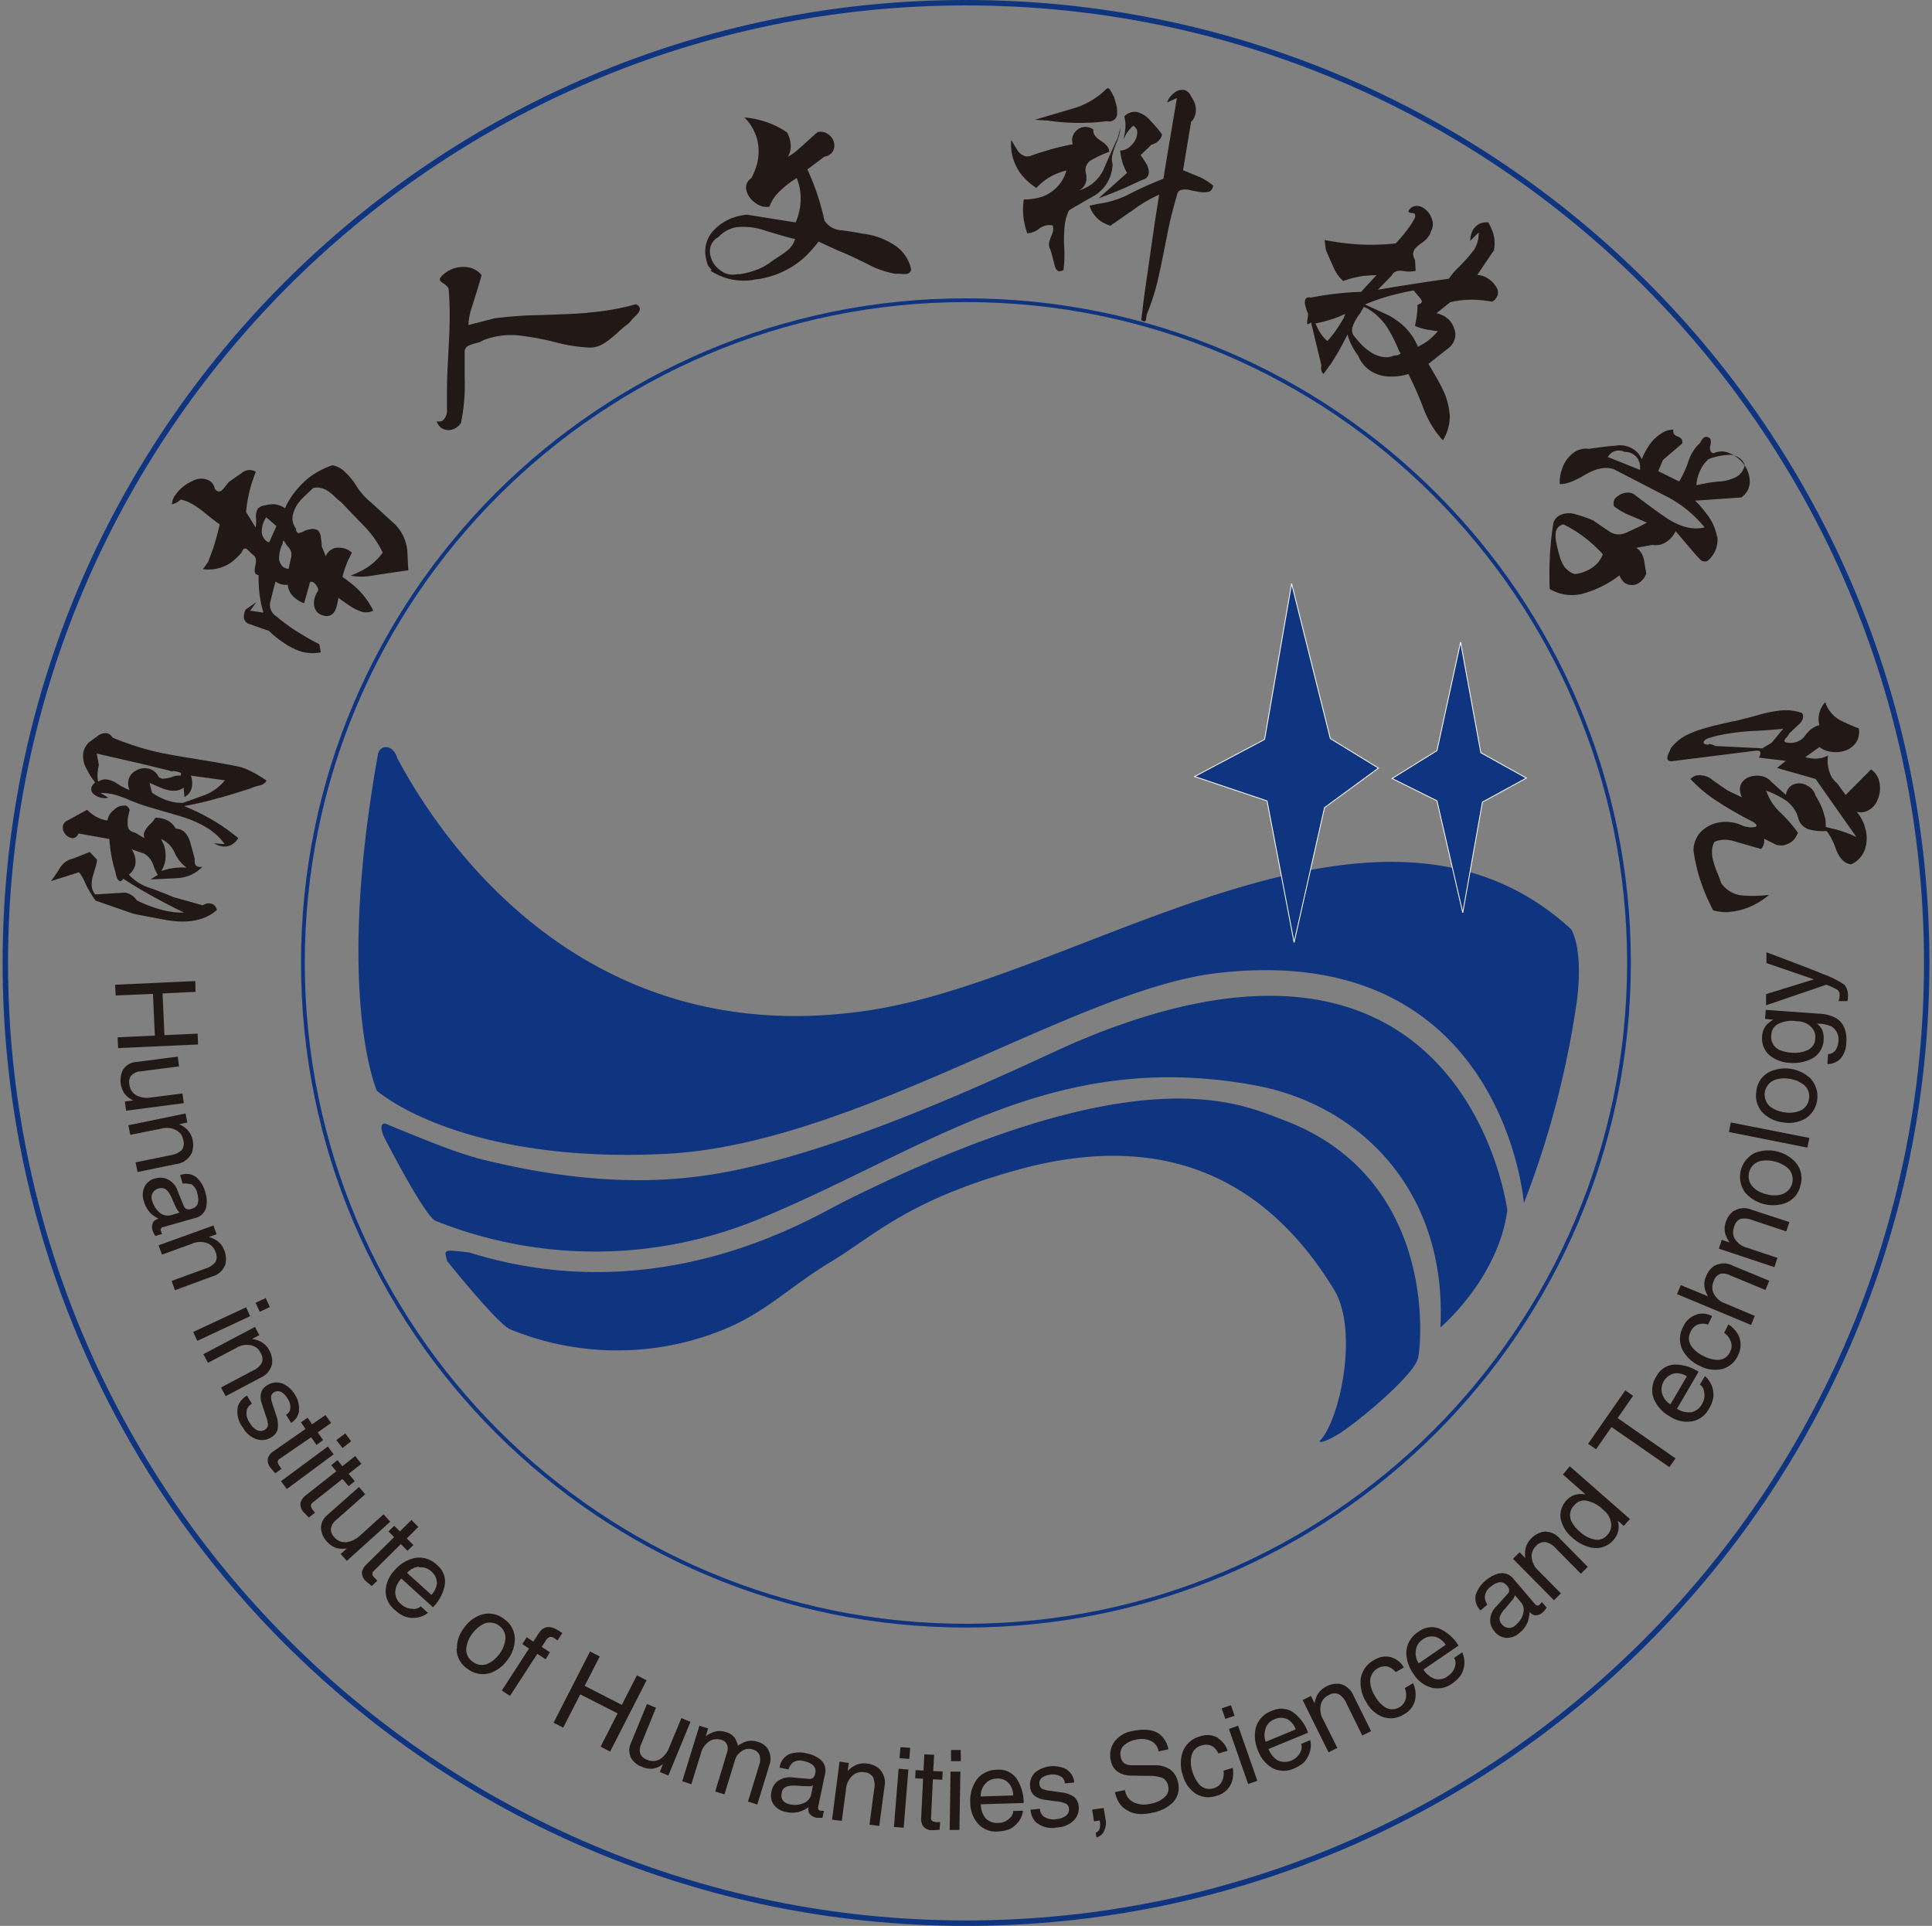 <svg xmlns="http://www.w3.org/2000/svg" width="613" height="611" fill="none"><rect width="100%" height="100%" fill="#808080" stroke="none"/><path fill="#0F3480" fill-rule="evenodd" d="M126.146 240.705c13.805 25.812 59.31 93.934 150.401 79.707 67.436-10.509 160.68-81.84 221.968-25.597 0 0 3.917 5.714 1.841 22.485a290.2 290.2 0 0 1-16.84 64.384s-6.481-83.62-97.415-72.955c-45.036 5.303-114.567 54.207-174.583 57.319-52.476 2.759-81.906-11.84-91.932-19.98 0 0-13.393-30.255.313-106.596.509-3.326 4.876-3.62 6.227 1.272" clip-rule="evenodd"/><path fill="#0F3480" fill-rule="evenodd" d="M121.701 360.427s13.178 25.812 16.585 26.927a136.33 136.33 0 0 0 103.779-1.115c52.593-21.957 92.029-53.856 156.471-41.84 32.817 6.165 60.7 33.268 58.488 76.771 0 0 18.307-15.479 21.225-37.182 0 0-13.217-106.184-137.066-53.288-11.945 5.128-58.528 28.259-98.277 38.337-18.112 4.579-44.879 9.883-89.583-1.115-7.968-1.957-17.916-6.028-31.055-11.448 0 0-2.33-.568-.567 3.913" clip-rule="evenodd"/><path fill="#0F3480" fill-rule="evenodd" d="M141.811 399.999s16.036 20.039 20.069 21.742a89.5 89.5 0 0 0 62.66 1.957c17.466-5.871 23.908-14.208 39.259-23.484 13.413-8.082 24.261-19.452 58.998-29.06 33.874-9.374 72.899-7.163 100.469 37.984 8.068 13.19 1.645 42.133-4.602 48.063 0 0 0 1.291 5.581-1.957s24.359-18.767 25.67-24.345c1.312-5.577 5.581-57.514-42.764-75.597-13.706-5.146-45.389-21.056-139.455 25.969-10.182 5.049-58.058 35.03-118.758 16.106-8.381-1.018-8.068-1.018-7.069 2.622M409.814 185.148l-8.577 49.453-22.205 11.761 22.989 7.73 8.577 44.912 9.652-42.779 17.114-12.544-15.273-9.354z" clip-rule="evenodd"/><path stroke="#F7F7F7" stroke-width=".274" d="m409.814 185.148-8.577 49.453-22.205 11.761 22.989 7.73 8.577 44.912 9.652-42.779 17.114-12.544-15.273-9.354z"/><path fill="#0F3480" fill-rule="evenodd" d="m463.426 203.719-7.499 34.423-14.235 8.845 14.235 7.065 8.185 35.518 6.246-35.107 13.941-7.613-14.45-8.043z" clip-rule="evenodd"/><path stroke="#F7F7F7" stroke-width=".274" d="m463.426 203.719-7.499 34.423-14.235 8.845 14.235 7.065 8.185 35.518 6.246-35.107 13.941-7.613-14.45-8.043z"/><path fill="#221916" d="M62.704 240.882c-6.012-.959-10.437-1.741-13.237-2.387-2.134-.489-4.406-1.135-6.932-1.957s-4.758-1.644-6.775-2.505a4.2 4.2 0 0 0-.96-1.037 2.26 2.26 0 0 0-.9-.372 3.92 3.92 0 0 0-3.054.998c-.647.431-1.528 1.115-2.722 1.957a6.7 6.7 0 0 0-1.625 2.877 7.82 7.82 0 0 0 .763 5.068 26 26 0 0 0 2.937 4.736 2.98 2.98 0 0 0-1.194 1.683c-.17.726.089 1.485.666 1.957a5.25 5.25 0 0 0 2.408 1.174 4.5 4.5 0 0 0 2.31 0l-2.506-1.507a19.4 19.4 0 0 1 3.917.392c1.495.411 2.967.906 4.405 1.487a58 58 0 0 0 7.069 2.603l9.79 2.857c6.854 2.074 11.592 5.029 14.196 8.904l-3.328-.254a7.3 7.3 0 0 0 2.232.9 4.62 4.62 0 0 0 4.112-1.018c.521-.432.96-.957 1.292-1.546a60.4 60.4 0 0 0-11.494-7.573c-1.43-.763-3.328-1.624-5.659-2.583a105 105 0 0 0 10.143-2.329c1.958-.489 4.465-1.233 7.52-2.192a75 75 0 0 1 2.976-.92 18.4 18.4 0 0 1 3.23-1.076c1.293-.294 1.959-.842 2.252-1.585a37.3 37.3 0 0 0-6.383-3.64q-.72-.238-1.41-.548c-3.348-.744-7.989-1.605-14.04-2.544m-23.066 14.716a4.13 4.13 0 0 0-3.485 1.35 4.95 4.95 0 0 0-2.037 3.308 5 5 0 0 1-.998-.137 11 11 0 0 1-4.034-1.957c-.391-.294-.88-.744-1.468-1.272l-6.11 3.366a2.37 2.37 0 0 0-1.527 1.702 3.05 3.05 0 0 0 .548 2.407 3.48 3.48 0 0 0 2.076 1.468c.422.108.87.053 1.253-.157.48-.299.851-.745 1.058-1.272l9.79 1.762a46 46 0 0 0 1.077 7.358c.157.861.509 1.957.881 3.268.087.556.231 1.1.43 1.624.255.666.608 1.018.96 1.096.353.078.686-.156 1.077-.743 3.799 2.504 8.165 5.029 13.158 7.651 1.626.842 3.682 1.957 6.149 3.092q-1.629.016-3.25-.137a34 34 0 0 1-3.33-.606 44 44 0 0 1-6.148-2.075q-1.195-.493-2.33-1.115a5.9 5.9 0 0 0-1.684-1.625 4.9 4.9 0 0 0-1.958-.782l-9.536.567a4.7 4.7 0 0 1-1.077-2.466 9.2 9.2 0 0 1 .255-2.994c.215-.704.411-1.409.607-2.152.248-.683.451-1.384.607-2.094.11-.429.175-.869.196-1.311l-2.31-2.447-5.346 2.114a6.36 6.36 0 0 0-4.112 2.955 46 46 0 0 1-2.86 4.188l8.89-2.818a12.6 12.6 0 0 1 1.959 3.327 32 32 0 0 0 3.309 5.655l12.081 4.208c3.466.665 6.893 1.33 10.3 1.957 6.99 1.213 12.355.137 16.134-3.171a3.07 3.07 0 0 0-.744-1.428 2.4 2.4 0 0 0-1.135-.607 2.82 2.82 0 0 0-1.782.137 4 4 0 0 0-.842.411l-9.536-2.681c-.529-.294-2.976-1.272-7.343-2.896a14.9 14.9 0 0 1-6.58-4.169 4.4 4.4 0 0 0 1.332-1.448 5.7 5.7 0 0 0 .705-1.565 6.34 6.34 0 0 0-.372-3.523 4.6 4.6 0 0 0-.783-1.487l4.034 1.389a6.56 6.56 0 0 1 2.956 3.914c.335.981.782 1.92 1.332 2.799l-2.31 1.448c5.62-.255 8.556-.392 8.83-.431a11.76 11.76 0 0 0 7.637-3.601 2.55 2.55 0 0 1-1.332 0 1.45 1.45 0 0 1-1.116-1.409 7.6 7.6 0 0 1 0-1.115c-.49-1.84-.979-3.64-1.507-5.479-.764-2.29-1.959-3.601-3.486-3.914-.33-.1-.673-.153-1.018-.157a6.6 6.6 0 0 0-1.958-2.211 7.7 7.7 0 0 0-2.389-1.038 6.7 6.7 0 0 0-1.566-.195 1.1 1.1 0 0 0-.568 0 10.4 10.4 0 0 1-1.45 1.839 7.6 7.6 0 0 0-2.153 2.994 2.78 2.78 0 0 0 .176 1.664l-2.957-1.761c-1.39-.333-2.154-.94-2.33-1.957a8.9 8.9 0 0 1 .255-3.816c0-.392.215-.861.313-1.449a2.21 2.21 0 0 0-1.508-1.506m15.215-10.881q.83.11 1.645.313c.335.053.648.204.9.431.098.156 0 .43-.176.782a4.84 4.84 0 0 0-2.271.255 9.5 9.5 0 0 1-3.466.685 3.3 3.3 0 0 1-1.175-.587 4.64 4.64 0 0 0-3.27-2.623 5.3 5.3 0 0 0-3.916.646 4.44 4.44 0 0 0-2.35 2.975 5.38 5.38 0 0 0 .313 3.19 20.8 20.8 0 0 1-4.014-2.114 7.8 7.8 0 0 0-2.506-1.115 4.7 4.7 0 0 0-1.723-.118c-.607.12-1.185.35-1.704.685a9.8 9.8 0 0 1-.098-3.405c.118-.9.255-1.526.314-1.957l-.666-3.542c4.758 1.057 9.379 2.172 13.843 3.151l9.164 2.231c.35.14.72.227 1.097.254m10.456 7.417-7.147 2.563a13.3 13.3 0 0 1-3.622-.352 17.4 17.4 0 0 1-4.504-1.781 13.5 13.5 0 0 1-1.762-1.115l-.783-3.092c1.253.567 2.369 1.037 3.387 1.468.796.352 1.622.634 2.467.841.86.19 1.746.251 2.624.176a4.73 4.73 0 0 0 2.35-.978l.274 2.974a3.9 3.9 0 0 0 1.566-1.311 4.7 4.7 0 0 0 .764-1.722 7.5 7.5 0 0 0 0-2.642 4 4 0 0 0-.333-1.096l10.828 1.488a15.26 15.26 0 0 1-6.148 4.579m-9.79 18.434a12.1 12.1 0 0 0 3.779 4.697 19.3 19.3 0 0 0-5.66.411c-.626.137-1.429.372-2.349.665.52-.871.91-1.814 1.155-2.798.344-1.736.256-3.53-.254-5.225-.216-.568-.568-1.292-.999-2.153a8.51 8.51 0 0 1 4.327 4.403M97.186 152.252a28.8 28.8 0 0 0-4.74 5.323q-.976 1.486-1.78 3.072c0 .176-.138.353-.236.607a6.73 6.73 0 0 0-4.327-1.272 9.3 9.3 0 0 0-1.958.352c-.9.053-1.747.444-2.37 1.096a5.13 5.13 0 0 0-.548 2.955c.079.993.04 1.991-.117 2.975l-3.035-4.932a44.5 44.5 0 0 1 1.703-8.845c.333-1.038.803-2.349 1.37-3.914a3.76 3.76 0 0 0-4.503.45q-1.41.92-4.053 2.818a61 61 0 0 1-1.84 2.25c-.647.744-1.293.959-1.959.509a4 4 0 0 1-.626-.606 3.92 3.92 0 0 0-1.489-2.447 5.53 5.53 0 0 0-5.678 0c-2.15.936-4 2.446-5.346 4.364a5.03 5.03 0 0 0-1.076 2.994 5.9 5.9 0 0 0 1.958-.88l.842-.626a12 12 0 0 1 2.682.939q1.392.679 2.663 1.566c.862.587 1.958 1.487 3.525 2.739 1.566 1.253 2.682 2.094 3.465 2.642a83 83 0 0 1-2.31 8.239c-.392.978-.822 2.172-1.37 3.64l-1.626 2.309c3.227.444 6.5-.368 9.144-2.27a22.4 22.4 0 0 0 3.094-2.994q.18-.432.411-.842a.862.862 0 0 1 1.352-.195s.313.332.861.822c.393.445.84.84 1.332 1.174.646.646.744 1.683.41 3.19-.332 1.506-.254 2.348.216 2.681.242.188.536.297.842.313a39.3 39.3 0 0 0 .94 9.784c.137.548.333 1.233.568 2.134l-4.21-.627 1.958-2.7-3.348 2.309a4.95 4.95 0 0 0-.588 2.74 2.7 2.7 0 0 0 1.253 1.722l6.697 2.348a31 31 0 0 0 4.406 3.581 21.4 21.4 0 0 0 5.874 2.995c2.012.54 4.12.62 6.168.234l-.47-2.602c-1.41-.705-2.859-1.449-4.268-2.31-1.41-.861-2.84-1.683-4.113-2.544a65 65 0 0 1-3.152-2.289 16.6 16.6 0 0 1-1.958-1.605 4.245 4.245 0 0 1-1.958-5.049c.294-1.311.822-3.327 1.547-6.066a5.9 5.9 0 0 0 2.721 1.017c.39.044.785.044 1.175 0a5.56 5.56 0 0 0 1.018 2.877 9.5 9.5 0 0 0 2.076 1.957l.881.509q.578.308 1.195.528l1.644-5.753c.025-.291.098-.575.216-.842.235-.313.607-.313 1.136 0 .482.33.868.782 1.116 1.311.318.396.427.92.293 1.409a6.67 6.67 0 0 0-1.272 3.914 3.91 3.91 0 0 0 1.605 3.268 5.8 5.8 0 0 0 2.134.744 2.9 2.9 0 0 0 2.703-1.272 6.8 6.8 0 0 0 .862-2.211q.286-1.153.45-2.329.75.62 1.566 1.154l1.587 1.116a16.1 16.1 0 0 0 4.033 2.113 5.07 5.07 0 0 0 3.877-.274 24.75 24.75 0 0 0-5.992-7.827 58 58 0 0 0-3.779-2.897 33.4 33.4 0 0 1 1.821-5.323l1.155-2.348a5.87 5.87 0 0 0-4.19-1.585 4.07 4.07 0 0 0-3.603 1.839c-.211.268-.37.574-.47.901l-1.292-3.151c0-.979-.157-1.957-.313-3.014a3.07 3.07 0 0 0-.98-2.133 3.5 3.5 0 0 0-2.388-.293 6.3 6.3 0 0 0-2.096.704c-.96.431-1.605.607-1.958.391a1.96 1.96 0 0 1-.43-1.311 5.3 5.3 0 0 1-1.077-3.914c.26-1.404.814-2.738 1.625-3.914a15.7 15.7 0 0 1 2.33-2.583l2.545-2.426a4.6 4.6 0 0 1 2.566 0 5.9 5.9 0 0 1 2.232.998q.855.591 1.625 1.291c.8.81 1.658 1.563 2.565 2.251a630 630 0 0 0 6.99 7.28 31.5 31.5 0 0 1 6.11 8.649 18.5 18.5 0 0 1-6.462 5.597 29 29 0 0 1-3.76 1.703c2.285.423 4.628.423 6.912 0 7.226-1.116 11.102-1.664 11.436-1.664l-.275-5.381a13.7 13.7 0 0 0-3.955-9.237l-7.401-6.771a22 22 0 0 1-4.856-5.421 21.2 21.2 0 0 0-4.544-5.244 8.2 8.2 0 0 0-3.034-1.312 26.3 26.3 0 0 0-8.361 4.658m-14.06 16.047a7.83 7.83 0 0 1 1.41-4.188l3.231 2.799-1.958 4.403c-.195.665-.47.841-.92.548a3.91 3.91 0 0 1-1.762-3.562m9.282 8.63c-.137.665-.411 1.82-.783 3.542a3.5 3.5 0 0 1-1.645-.548 3.91 3.91 0 0 1-1.332-3.601 10.25 10.25 0 0 1 1.136-3.913c0-.509 0-.764.118-.842s0 0 .156 0q.352.375.607.822.465.734 1.058 1.37c.735.918.99 2.132.685 3.268M186.377 99.258c-2.898.254-7.833.47-15.039.704-4.832.07-9.657.416-14.45 1.037l-8.263 2.114a20.7 20.7 0 0 1 1.233-6.087c1.782-5.655 2.781-8.923 2.937-9.784a7.1 7.1 0 0 0-5.248-2.544 9.44 9.44 0 0 0-5.873 1.604 9 9 0 0 0-1.958 1.8.96.96 0 0 0 0 1.038c.319.336.689.62 1.096.841.487.317.918.714 1.273 1.175.164.26.264.555.293.86.29 3.79.375 7.592.255 11.39 0 1.194-.196 5.206-.548 12.075-.274 4.462-.274 8.532-.274 12.133v2.446a4.09 4.09 0 0 1-1.313 3.346 1.94 1.94 0 0 1-.88.294 3 3 0 0 1-1.077 0q.193.539.508 1.018a3.65 3.65 0 0 0 2.644 1.683 4.27 4.27 0 0 0 3.094-.744 4.2 4.2 0 0 0 1.468-1.468 59.4 59.4 0 0 0 1.175-14.383v-8.513a2.38 2.38 0 0 1 1.058-1.546c.976-.43 1.993-.764 3.034-.998a6.2 6.2 0 0 0 1.665-.744 24.14 24.14 0 0 1 11.553-1.565 87 87 0 0 1 11.396 2.113 50.2 50.2 0 0 0 11.004 1.722 8.5 8.5 0 0 0 2.82-.489c.872-.361 1.7-.82 2.467-1.37a36 36 0 0 0 3.681-3.014 35 35 0 0 1 3.485-2.876 15.2 15.2 0 0 1 2.056-2.29c1.293-1.194 1.645-2.153 1.136-2.896a1.96 1.96 0 0 0-1.017-.822 78 78 0 0 1-15.293 2.661M282.93 77.238a22.6 22.6 0 0 0-9.34-3.111c-.431-.137-2.565-.529-6.541-1.076a6.72 6.72 0 0 1-5.463-3.093 80 80 0 0 0-3.446-11.585c-.489-1.252-1.155-2.818-1.958-4.638l5.424-4.05a3.72 3.72 0 0 0 2.624-1.605c.472-.838.619-1.82.411-2.76a4.3 4.3 0 0 0-1.86-2.72 3.92 3.92 0 0 0-3.329-.685c-.489.313-2.388 2.094-5.875 5.206a17.9 17.9 0 0 1-3.602 2.622c.48-.83.787-1.749.901-2.7a9 9 0 0 0-.235-2.623 6.4 6.4 0 0 0-.372-1.252 8 8 0 0 0-.49-1.096 27 27 0 0 0-9.164-4.09 28.4 28.4 0 0 0-4.445-.724 14.3 14.3 0 0 1 2.761 3.679 15.1 15.1 0 0 1 1.45 3.914 15.8 15.8 0 0 1-.509 8.219 22.4 22.4 0 0 1-1.488 3.464 3.46 3.46 0 0 0-1.547 3.914 6.67 6.67 0 0 0 2.838 3.914 5.62 5.62 0 0 0 4.445 1.233 12.6 12.6 0 0 1 2.506-4.15 29.6 29.6 0 0 1 6.169-4.95c.366.935.659 1.897.881 2.876.535 2.641.48 5.367-.157 7.985a18 18 0 0 1-1.077 3.21l-15.508-2.467c-.66.051-1.316.156-1.958.313a15.9 15.9 0 0 0-8.87 5.03 9.78 9.78 0 0 0-2.056 8.747c0 .392.275 1.018.549 1.957q.473.665 1.017 1.272c.176.274.118.43-.117.51a19.24 19.24 0 0 0 11.435 3.091c.646 0 1.371-.137 1.958-.215q.968-.223 1.958-.274l1.508-.313a28.06 28.06 0 0 0 13.022-6.693 41.6 41.6 0 0 0 4.346-4.892l6.423 2.974c1.371.49 4.347 1.82 8.909 4.07a30.7 30.7 0 0 0 9.046 3.21 7.5 7.5 0 0 1 1.684 0 8.2 8.2 0 0 0 1.958 0 1.606 1.606 0 0 0 1.352-1.468 12.33 12.33 0 0 0-6.07-8.121m-33.719 2.622c-.96.646-2.369 1.625-4.229 2.818a19 19 0 0 1-4.308 2.584 28 28 0 0 1-4.504 1.389q-.842.193-1.704.274a6 6 0 0 1-.665 0 6.37 6.37 0 0 1-5.404-1.272 7.55 7.55 0 0 1-3.094-4.658 5.6 5.6 0 0 1 .215-3.326 5.25 5.25 0 0 1 2.351-2.525 10.2 10.2 0 0 1 5.286-3.053 20.5 20.5 0 0 1 9.536 1.018c5.423 1.644 8.557 2.544 9.477 2.642a7.13 7.13 0 0 1-2.996 4.05M365.032 38.319a8.24 8.24 0 0 0-4.405-2.818 4.56 4.56 0 0 0-3.917 1.468c.256.924.387 1.878.393 2.837-.03.945-.128 1.887-.295 2.818a5.7 5.7 0 0 0-.254 1.135q-.015.186 0 .372a10 10 0 0 1 1.958-3.19 6.4 6.4 0 0 1 1.096-1.076 3.76 3.76 0 0 1 1.137 1.33 4 4 0 0 1 0 1.645 5.88 5.88 0 0 1-1.958 3.424 4.74 4.74 0 0 1-3.349 1.487 16.5 16.5 0 0 0 1.567 5.97q.266.587.606 1.134l-9.026 8.043a127 127 0 0 0 9.672-3.914l4.269-1.957a2.49 2.49 0 0 0 1.958-1.956 4.96 4.96 0 0 0-.764-3.093c-.293-.508-.881-1.448-1.821-2.759l3.427-3.307a4.82 4.82 0 0 0 2.859-1.957c.258-.393.436-.831.528-1.292a38 38 0 0 0-3.681-4.344m15.391 17.77-5.052-2.095 2.546-15.342a4.4 4.4 0 0 0 1.115-1.605c.157-.47.255-.92.354-1.292a6.4 6.4 0 0 0-.608-3.698c-.196-.411-.509-.92-.92-1.585a3.23 3.23 0 0 0-2.233-1.957 4.12 4.12 0 0 0-3.191 1.056 6.57 6.57 0 0 0-2.135 2.936l3.114-1.39c-.881 5.206-1.743 10.353-2.584 15.343-.843 4.99-1.391 8.415-1.704 10.254a112 112 0 0 0-10.26 4.58 31.1 31.1 0 0 1-10.712 3.424l-2.466.548a9.37 9.37 0 0 0 3.915 5.127c.853.496 1.751.91 2.683 1.233 2.565-1.761 5.072-3.542 7.676-5.323a41.3 41.3 0 0 1 7.833-4.54c-.647 3.914-1.587 9.961-2.762 18.278-1.174 8.317-1.958 13.425-2.193 15.46-.234 2.035-.508 4.031-.743 5.989.264.221.571.387.9.489.333 0 .568-.196.665-.783 0-.254.098-.665.158-1.33a74.5 74.5 0 0 0 3.916-12.643q.644-2.837 2.369-11.546c.838-4.53 1.922-9.012 3.25-13.425.157-1.095.607-1.741 1.254-1.957.957-.24 1.96-.24 2.917 0 .431.118.92.196 1.39.294l1.449.255a7.7 7.7 0 0 0 3.192 0 2.11 2.11 0 0 0 1.332-1.958 17.6 17.6 0 0 0-4.602-2.876m-27.785-26.987c-.313-.645-.587-.959-.882-1.037-.293-.078-.391.118-.724.372a25.03 25.03 0 0 1-10.828 6.184l-11.749 3.464 4.229.254c4.232.63 8.512.853 12.787.666 1.606 0 3.544-.196 5.874-.49a2.527 2.527 0 0 0 3.251-2.309c.06-.913-.02-1.83-.235-2.72a91 91 0 0 0-.784-2.72 19 19 0 0 1-.881-1.664m2.056 14.775a377 377 0 0 0-4.503 10.04 12.2 12.2 0 0 1-7.833 6.575 4.2 4.2 0 0 0 1.743-1.448c.339-.574.57-1.204.685-1.86q.03-.537 0-1.076a4.7 4.7 0 0 0-.137-.959 4.8 4.8 0 0 1-.117-1.78 3.74 3.74 0 0 1 1.958-2.564 34.4 34.4 0 0 1 5.542-2.564c0-1.213-.882-2.367-2.644-3.483-1.762-1.115-2.604-2.29-2.389-3.562a4.03 4.03 0 0 0-1.801-.782 3.92 3.92 0 0 0-3.192.782 4.07 4.07 0 0 0-1.703 2.681 3.9 3.9 0 0 0 .156 1.957 75 75 0 0 0-9.183 2.31 77 77 0 0 0-3.917 1.272 3.47 3.47 0 0 1-1.958.234 4.43 4.43 0 0 1-2.623-2.113c-.412-.626-1.019-1.663-1.86-3.053a15.75 15.75 0 0 0 3.72 11.566 20.8 20.8 0 0 0 4.268 3.66 17.96 17.96 0 0 1 7.579-4.952q.96-.362 1.958-.607a12.25 12.25 0 0 1-7.951 8.415 20.2 20.2 0 0 1-5.58.803 21.4 21.4 0 0 0 .196 7.456c.229 1.107.53 2.2.901 3.268a6.6 6.6 0 0 0 3.74-1.429 5.3 5.3 0 0 1 4.307-1.076c.198.572.245 1.185.137 1.78a17 17 0 0 1-.626 1.801c-.27.63-.482 1.286-.626 1.957a5 5 0 0 0 0 1.057c.066.366.199.718.391 1.037q.117.156 1.351 4.932c.255 1.154.724 1.78 1.35 1.956a2.4 2.4 0 0 0 1.489-.39c.291-2.442.362-4.905.215-7.36a40.4 40.4 0 0 1 .254-7.475c.24-1.39.655-2.745 1.234-4.031 1.606-.998 4.387-2.603 8.244-4.794a12.05 12.05 0 0 0 5.385-7.828l.274-1.86a8.5 8.5 0 0 1-.274-1.565q.008-.72.137-1.429a23 23 0 0 1 1.214-3.718 19 19 0 0 0 1.253-3.914 6.3 6.3 0 0 0 .118-1.017zM459.941 131.385a21.9 21.9 0 0 0-2.31-8.102c-.569-1.292-2.076-3.914-4.407-7.828l6.325-4.99a5.6 5.6 0 0 0 1.41-1.546 5.22 5.22 0 0 0 .45-4.677 6.94 6.94 0 0 0-3.133-3.914 8.9 8.9 0 0 0-2.486-.959l4.327-3.483a29.9 29.9 0 0 1 9.184-.705c1.397.104 2.79.28 4.17.529.55-.321 1.015-.771 1.352-1.312a3.05 3.05 0 0 0 0-3.229 8.04 8.04 0 0 0-2.84-2.896 6.3 6.3 0 0 0-3.27-1.037L474 79.408a11.2 11.2 0 0 0-.49-6.145 20 20 0 0 0-1.273-2.7 5.47 5.47 0 0 0-3.054.548 6.3 6.3 0 0 0-1.841 1.82 9 9 0 0 0-.783 2.387c0 .274 0 .665-.137 1.155l2.761-2.74c.019.976-.092 1.95-.333 2.896a10.1 10.1 0 0 1-1.096 2.525 49 49 0 0 1-5.209 5.87 21.5 21.5 0 0 0-2.819 3.406c-3.271.43-7.03.998-11.28 1.663-2.838.411-5.58.861-8.184 1.311-.999.176-1.958.313-3.074.509l4.405-4.52c.51-1.155 1.606-1.625 3.368-1.468a10 10 0 0 0 4.211 0l-.196-3.425a4.44 4.44 0 0 1-.608-1.957 3.55 3.55 0 0 1 .49-1.507 10.4 10.4 0 0 1 2.232-1.957 8.4 8.4 0 0 0 2.35-2.348c.277-.385.463-.826.549-1.292a4.5 4.5 0 0 0 .274-4.11 6.24 6.24 0 0 0-2.723-3.404 3.64 3.64 0 0 0-2.525-.568 2.98 2.98 0 0 0-2.134 1.585c0 .372.372.587.92.627.315-.013.628.04.92.156.255.118.333.49.294 1.096a4 4 0 0 1-.333.704c-.137.294-.392.666-.647 1.155a27 27 0 0 1-2.271 3.15 40 40 0 0 1-2.937 3.386c-5.173.58-10.394.58-15.567 0-1.84-.195-4.151-.548-6.99-1.056l.391 3.013c.725 1.8 1.508 3.601 2.351 5.382a12.4 12.4 0 0 0 3.172 4.599 30.6 30.6 0 0 1 7.205-1.703c.842 0 1.958-.156 3.349-.156l-4.876 5.303a96 96 0 0 0-13.159 1.311c-.802.157-1.801.294-2.917.548a1.23 1.23 0 0 0-1.566.43 3.2 3.2 0 0 0 0 2.251c.178.795.44 1.57.783 2.31a6.3 6.3 0 0 1-.157 1.761c-.137.959-.137 1.487 0 1.604.137.118.548 0 1.136-.528l3.29 13.699c-.193.69-.13 1.426.176 2.074q.195.316.47.567c.724-.9 1.429-1.956 2.095-2.837s1.253-1.957 1.84-2.877 1.371-2.348 2.056-3.64a239 239 0 0 0 1.645-3.15 18.4 18.4 0 0 0 2.096 4.833q.611 1.014 1.33 1.957a10 10 0 0 0 4.074 4.873 11.4 11.4 0 0 0 5.482 1.663 18.3 18.3 0 0 0 6.325-.782 113 113 0 0 1 4.816 10.959 30.9 30.9 0 0 0 6.13 10.078 14.37 14.37 0 0 0 2.173-8.356m-7.969-22.505-2.115 1.193a18.8 18.8 0 0 0-5.444-7.416 32 32 0 0 0-3.505-2.407l-7.832-3.62a64 64 0 0 1 10.594-3.426c1.291-.332 2.916-.665 4.836-1.017.685.841 1.331 1.585 1.958 2.329.626.743.744 1.213.529 1.526-.341.363-.8.598-1.293.665.031 1.562-.1 3.123-.391 4.658-.118.568-.196 1.252-.392 2.074a17.8 17.8 0 0 0 4.974 1.331q1.134.236 2.291.313a19.2 19.2 0 0 1-4.21 3.797m-7.676 3.327a2.38 2.38 0 0 1-1.488.587 5.2 5.2 0 0 0-1.489.391 6.7 6.7 0 0 1-3.112 0 9.3 9.3 0 0 1-2.938-1.174 17.4 17.4 0 0 1-3.309-2.622 65 65 0 0 1-2.585-3.014 3.58 3.58 0 0 1-.333-2.427c.304-.98.739-1.915 1.293-2.779.274-.469.724-1.135 1.332-1.957a10 10 0 0 1 .547-.978 3 3 0 0 0 .431-.861q.427.248.901.391.414.213.803.47a19.1 19.1 0 0 1 5.874 5.871 48.5 48.5 0 0 1 3.721 7.475c.332.294.469.529.313.724m-17.819-11.585c-.332.587-.686 1.116-1.018 1.664a39 39 0 0 1-2.35 3.522 28 28 0 0 1-1.957 2.329 12.2 12.2 0 0 1-2.84-3.64 16 16 0 0 1-.921-1.957 39.4 39.4 0 0 0 7.833-2.29c.411-.195.96-.41 1.606-.724 0 .157-.216.529-.45 1.096M551.423 150.993a12.9 12.9 0 0 1-6.266 1.781 44 44 0 0 0-3.799.529l-3.113.606a12.9 12.9 0 0 1 2.663-7.025c.313-.333.665-.724 1.155-1.213a20.4 20.4 0 0 1 6.031-1.331 5.35 5.35 0 0 1 4.758 1.859c.304.434.56.9.763 1.389a6.04 6.04 0 0 1-2.192 3.405m-6.639 19.257a16.1 16.1 0 0 0-3.524-7.495 30 30 0 0 0-3.427-3.914l14.647-1.018a6.08 6.08 0 0 0 2.702-5.01 9.47 9.47 0 0 0-1.958-5.616 10.5 10.5 0 0 0-4.444-3.405 6.03 6.03 0 0 0-5.072 0 1.24 1.24 0 0 1-.881-.528 2.48 2.48 0 0 1-.137-1.957 3.93 3.93 0 0 0 0-2.114c-.803-.685-1.508-.802-2.134-.293a2.6 2.6 0 0 0-.804 1.017 1.7 1.7 0 0 0-.274.548 13.5 13.5 0 0 0-3.759 5.871 32.4 32.4 0 0 1-2.938 6.419l-6.638-3.288 1.489-3.542 6.109-5.225a1.72 1.72 0 0 0-.215-1.409 2.44 2.44 0 0 0-1.195-.802 2.73 2.73 0 0 1-1.155-.764 1.76 1.76 0 0 1-.196-1.428 6.6 6.6 0 0 0-2.526.509c-.815.355-1.578.816-2.271 1.369a12.8 12.8 0 0 0-3.074 3.308 20.5 20.5 0 0 0-2.173 4.227 16 16 0 0 0-1.019-1.742 7.84 7.84 0 0 0-7.382-2.564c-1.958.118-4.68.451-8.361.998a6.65 6.65 0 0 0-5.091 1.37 10.45 10.45 0 0 0-3.231 4.345 13.4 13.4 0 0 0-.979 5.44c1.959.137 4.582-.881 8.067-2.935q5.229-3.082 9.105-1.762l15.665 8.102a38.65 38.65 0 0 1 13.139 10.333c-3.505.92-7.323 0-11.514-2.583-2.369-1.527-5.776-4.051-10.339-7.476a3.52 3.52 0 0 0-2.74-.939 5.1 5.1 0 0 0-2.938 1.096 2.66 2.66 0 0 0-1.194 3.248 21.2 21.2 0 0 0 4.797 2.779c1.958.842 3.916 1.644 5.62 2.388l-2.526 1.33-3.916 1.801a5.31 5.31 0 0 1-5.562-.392 279 279 0 0 1-5.011-3.424 40 40 0 0 0-5.582-1.957 6.74 6.74 0 0 0-5.58.606 5.3 5.3 0 0 0-1.469 1.957 102 102 0 0 0-1.272 17.222c0 .998 0 2.328.098 3.913a13.7 13.7 0 0 0 11.748 1.096 33.4 33.4 0 0 0 10.378-5.44c.18.538.451 1.042.803 1.487a3.46 3.46 0 0 0 2.741 1.585 4.05 4.05 0 0 0 2.976-.9 6 6 0 0 0 1.958-2.661c0-.294-.235-1.488-.587-3.679a7.1 7.1 0 0 0-1.195-3.268 4.3 4.3 0 0 0-1.449-1.272l5.209-.94c.901.136 1.82.089 2.702-.137a6.5 6.5 0 0 0 2.154-1.135 7.45 7.45 0 0 0 2.213-2.563c.131-.163.212-.36.235-.568l5.522 6.478c.685.822 1.41 1.604 2.153 2.387a2.08 2.08 0 0 0 2.507.607 8.69 8.69 0 0 0 3.093-7.828m-34.756-25.127c.3-.483.677-.913 1.117-1.272a3.9 3.9 0 0 1 2.799-.744c.487.037.958.17 1.391.391a5.3 5.3 0 0 1 2.428.529 5.6 5.6 0 0 1 1.567 1.35c.558.743.879 1.636.92 2.564.06.422.06.85 0 1.272zm-2.76 33.092a9.3 9.3 0 0 1-1.762 1.722 12 12 0 0 1-4.034 1.957 7.7 7.7 0 0 1-1.958.352 5.2 5.2 0 0 1-1.821-.92 8.4 8.4 0 0 1-1.41-1.33 11 11 0 0 1-1.096-2.153 4 4 0 0 1-.334-.939 48 48 0 0 1-1.018-3.914c-.705-2.975-.43-4.951.783-5.871a3.2 3.2 0 0 1 1.332-.626 39.3 39.3 0 0 1 8.968 6.007c.979.842 2.134 1.957 3.544 3.484a8.4 8.4 0 0 1-1.253 2.231M548.211 289.337a19 19 0 0 0 4.367-.725c2.242-.624 4.37-1.6 6.305-2.896a22 22 0 0 0 2.428-1.8 43.2 43.2 0 0 1-8.341.195 9.29 9.29 0 0 1-6.854-3.913 37 37 0 0 0-1.312-3.503c-.665-1.546-.939-2.623-1.135-3.269a10.3 10.3 0 0 1-.471-3.268 6.36 6.36 0 0 1 .765-3.052 6 6 0 0 1 1.273-.451 9.6 9.6 0 0 1 5.13.274c5.502 1.586 8.282 2.407 8.419 2.407a4.2 4.2 0 0 0 .979-2.172v-1.057l3.916 1.957q.806.153 1.625.177a6 6 0 0 0 1.313-.274 5.54 5.54 0 0 0 3.054-2.231c.196-.313.45-.842.803-1.507a43 43 0 0 0-5.561-6.419 16.8 16.8 0 0 1-4.524-6.967 30.8 30.8 0 0 1 6.051 2.975 10.5 10.5 0 0 1 3.916 5.01q.133.341.196.704a5.01 5.01 0 0 0 3.544 3.64c1.786.44 3.628.599 5.463.47a18.9 18.9 0 0 1 2.898 5.636c1.195 3.111 2.82 4.755 4.915 4.931a8.12 8.12 0 0 0 4.387-4.873 11.44 11.44 0 0 0 0-6.79 12.7 12.7 0 0 0-2.683-5.01c.863.254 1.78.254 2.643 0a6.3 6.3 0 0 0 4.034-3.816 9.2 9.2 0 0 0 .45-5.988 6.1 6.1 0 0 0-2.545-3.621l-8.068 8.102-2.663-3.679a8.7 8.7 0 0 1-1.723-1.957 9.2 9.2 0 0 1-.939-2.387 11.1 11.1 0 0 1-.255-4.521 8.2 8.2 0 0 1-1.782.744 10.1 10.1 0 0 1-3.819.156 13 13 0 0 1-1.625-.352l4.504-3.209a7.7 7.7 0 0 0 3.661 1.506 9.35 9.35 0 0 0 3.917-.195 7.17 7.17 0 0 0 3.916-2.564 6.2 6.2 0 0 0 .979-4.677 54 54 0 0 1-5.033-2.153 10.15 10.15 0 0 1-5.6-6.144 8.06 8.06 0 0 0-2.114 5.87q.07.702.235 1.39a7.47 7.47 0 0 0-3.603 2.25 8 8 0 0 0-1.234 1.546 5.87 5.87 0 0 1-2.78 1.664 6.2 6.2 0 0 1-2.291.137 2.1 2.1 0 0 1-.822-.176c-.47-.235-.392-.666.098-1.272a5 5 0 0 0 1.057-1.468c1.096-1.037 2.174-2.075 3.25-3.053 1.234-1.272 1.488-2.466.842-3.464-2.034-.714-4.194-1-6.344-.841-2.4.223-4.773.675-7.088 1.35l-4.132 1.135c-.666.137-1.429.333-2.428.607-.75.211-1.518.362-2.291.45-1.312.332-2.702.646-4.014.939a74 74 0 0 0-4.093 1.057 34.3 34.3 0 0 0-6.5 2.446 15.4 15.4 0 0 0-4.68 3.914c-.235.607-.548 1.252-.842 1.957a2.7 2.7 0 0 0-.294 1.605c.196.567.764.802 1.821.626l26.043-3.268c.94-.098 1.468 0 1.625.567.039.386-.035.773-.215 1.116a2 2 0 0 1-.333.489l8.616 1.037-2.801 2.251q6.168 1.741 12.238 3.483l12.963 18.435a39.3 39.3 0 0 0-6.56-2.427l-3.172-.763a13 13 0 0 0-.098-2.173c0-.45-.254-1.135-.469-1.956a19.6 19.6 0 0 0-2.076-4.815 4.6 4.6 0 0 0-.568-.9 4.95 4.95 0 0 0-2.565-3.229 4.88 4.88 0 0 0-3.916-.606 3.9 3.9 0 0 0-1.958 1.193 4.4 4.4 0 0 0-.979 2.31l-4.622-4.149a5 5 0 0 0-2.838-1.742 7 7 0 0 0-3.486 0 5.2 5.2 0 0 0-3.035 1.957 4.24 4.24 0 0 0-.372 3.64q.125.55.372 1.057l-4.504-2.172c-1.625-1.077-3.211-2.153-4.719-3.269a6.52 6.52 0 0 0-5.129-1.506 3.9 3.9 0 0 0-1.959 1.154 46.2 46.2 0 0 0 9.105 7.456c2.78 1.781 6.383 3.914 10.848 6.184.399.256.746.589 1.019.979 0 .293 0 .43-.491.567a6.1 6.1 0 0 1-1.84.098q-.882-.106-1.743-.333a12.44 12.44 0 0 0-9.007-.919 10.45 10.45 0 0 0-4.974 3.131 8.9 8.9 0 0 0-1.958 5.597 65 65 0 0 0 1.371 6.731 64 64 0 0 0 3.173 8.709c.411.9.978 1.957 1.664 3.444a16.8 16.8 0 0 0 4.601.587m-3.818-52.72a6 6 0 0 0-2.154-.646 1.3 1.3 0 0 0 0 .215c-.94 0-1.508-.195-1.625-.567a.84.84 0 0 1 .313-.744l.372-.372a9 9 0 0 1 1.664-.626c.47-.137.999-.254 1.547-.43a68.6 68.6 0 0 1 13.179-1.644c2.897-.176 5.639-.392 8.184-.646l-3.681 4.423-2.956 1.781zM51.582 315.184l10.456-.509-.078-3.425-25.436 1.175.176 3.405 11.827-.509.607 13.229-11.827.548.176 3.424 25.358-1.154-.137-3.444-10.535.489zM58.317 349.982l-.43-3.072-10.104 1.292a7.2 7.2 0 0 1-4.23-.568 4.4 4.4 0 0 1-2.506-3.659 3.36 3.36 0 0 1 .51-2.642 4.3 4.3 0 0 1 3.034-1.429l12.219-1.585-.412-3.092-13.197 1.703a5.34 5.34 0 0 0-4.249 2.583 7.61 7.61 0 0 0 .627 7.554 7.5 7.5 0 0 0 2.702 2.054l-2.663.333.391 2.936zM60.746 366.045a7.14 7.14 0 0 0 .352-4.462 6.36 6.36 0 0 0-1.958-3.444 7.9 7.9 0 0 0-2.291-1.468l2.585-.548-.568-2.857-18.132 3.738.607 3.033 9.79-1.957c1.771-.52 3.68-.24 5.228.763a4.1 4.1 0 0 1 1.763 2.799 3.52 3.52 0 0 1-.49 3.268 6.58 6.58 0 0 1-3.446 1.585l-11.18 2.27.645 3.073 12.317-2.544a6.07 6.07 0 0 0 4.68-3.171M60.471 375.578a4.21 4.21 0 0 1 2.096 2.897c.783 2.779.254 4.462-1.724 5.009a2.19 2.19 0 0 1-1.82 0 1.76 1.76 0 0 1-.725-.919l-1.958-4.775a6.11 6.11 0 0 0-3.799-3.914 5.88 5.88 0 0 0-3.309 0 4.92 4.92 0 0 0-3.368 2.642 6.02 6.02 0 0 0-.255 4.442 9.1 9.1 0 0 0 2.135 3.914 11.6 11.6 0 0 0 2.565 1.781 2.72 2.72 0 0 0-1.723 1.115 3.52 3.52 0 0 0-.118 2.799q.146.385.353.743.2.42.47.803l2.173-.627-.43-.939a.922.922 0 0 1 .763-1.252l10.28-2.916a4.54 4.54 0 0 0 3.427-3.914c.209-1.35.102-2.73-.314-4.031a9.8 9.8 0 0 0-2.956-5.01 5.27 5.27 0 0 0-5.072-.607l.783 2.701c.841-.128 1.7-.053 2.507.215m-9.79 8.982a7.3 7.3 0 0 1-2.292-3.542 2.916 2.916 0 0 1 2.154-4.148 2.45 2.45 0 0 1 2.605.782 9.8 9.8 0 0 1 1.37 2.251c.705 1.683 1.214 2.837 1.567 3.464.245.442.555.843.92 1.193l-2.878.842a3.92 3.92 0 0 1-3.447-.842M71.495 401.173a7.15 7.15 0 0 0-.333-4.461 6.34 6.34 0 0 0-2.369-3.132 10 10 0 0 0-2.506-1.135l2.447-.88-1.018-2.76-17.407 6.282 1.097 2.955 9.477-3.444a6.35 6.35 0 0 1 5.286 0 4.3 4.3 0 0 1 2.174 2.524c.54 1.03.54 2.259 0 3.288a6.35 6.35 0 0 1-3.172 2.055l-10.71 3.914 1.056 2.955 11.886-4.384a6.03 6.03 0 0 0 4.092-3.777M78.075 414.752l-16.781 7.827 1.312 2.818 16.761-7.827zm7.558-.098-1.332-2.818-3.21 1.487 1.33 2.838zM86.318 432.699a7.04 7.04 0 0 0-.92-4.364 6.2 6.2 0 0 0-2.82-2.759 7.8 7.8 0 0 0-2.624-.783l2.33-1.214-1.37-2.602-16.39 8.649 1.47 2.74 8.928-4.697a6.18 6.18 0 0 1 5.267-.704 3.92 3.92 0 0 1 2.409 2.133 3.54 3.54 0 0 1 .47 3.268 5.87 5.87 0 0 1-2.859 2.486l-10.084 5.342 1.468 2.759 11.103-5.871a6.26 6.26 0 0 0 3.622-4.364M94.816 447.615a7.65 7.65 0 0 0-1.331-5.284 8.27 8.27 0 0 0-3.799-3.366 5.37 5.37 0 0 0-4.934.548 3.92 3.92 0 0 0-1.958 2.583 6.05 6.05 0 0 0 .352 3.425l1.136 3.522c.405.959.656 1.977.744 3.014a1.96 1.96 0 0 1-.98 1.527c-.779.501-1.769.538-2.584.097a5.46 5.46 0 0 1-2.134-2.152 5.24 5.24 0 0 1-1.019-4.227 3.52 3.52 0 0 1 1.626-1.957l-1.586-2.583a6.5 6.5 0 0 0-2.8 3.209 8.14 8.14 0 0 0 1.546 6.986 7.83 7.83 0 0 0 4.19 3.601 5.47 5.47 0 0 0 4.877-.626 3.91 3.91 0 0 0 1.958-2.603 9 9 0 0 0-.51-4.364l-.998-3.053a9.8 9.8 0 0 1-.627-2.661c.048-.63.398-1.2.94-1.527a2.31 2.31 0 0 1 2.663.118 4.7 4.7 0 0 1 1.488 1.644 4.63 4.63 0 0 1 .98 3.698 2.53 2.53 0 0 1-1.312 1.664l1.625 2.563a5.26 5.26 0 0 0 2.526-3.914M102.512 456.851l-1.704-2.407 4.249-2.995-1.782-2.504-4.249 2.915-1.43-2.093-2.094 1.487 1.429 2.094-9.947 6.927a4.63 4.63 0 0 0-1.958 2.251 3.64 3.64 0 0 0 .764 3.092l1.546 1.8 1.958-1.389-.587-.92a2.9 2.9 0 0 1-.587-1.096 1.23 1.23 0 0 1 .685-1.233l9.927-6.81 1.684 2.466zM104.019 458.906l-14.862 11.018 1.841 2.485 14.862-10.998zm7.382-1.643-1.821-2.505-2.859 2.113 1.959 2.525zM112.576 469.918l-1.958-2.329 4.053-3.19-1.958-2.446-4.092 3.229-1.547-1.957-1.958 1.605 1.566 1.957-9.594 7.573a4.8 4.8 0 0 0-1.723 2.349 3.72 3.72 0 0 0 .959 3.053l1.664 1.683 1.959-1.527-.705-.861a4.8 4.8 0 0 1-.568-1.037 1.31 1.31 0 0 1 .568-1.35l9.418-7.456 1.958 2.289zM123.815 482.775l-2.114-2.348-7.597 6.849a7.72 7.72 0 0 1-3.917 1.957 4.45 4.45 0 0 1-4.19-1.624 3.57 3.57 0 0 1-1.019-2.505 4.49 4.49 0 0 1 1.704-2.896l9.184-8.122-1.958-2.328-9.947 8.806a5.36 5.36 0 0 0-2.095 4.521 6.78 6.78 0 0 0 1.801 3.913 6.96 6.96 0 0 0 2.937 2.094 7.7 7.7 0 0 0 3.446.157l-1.958 1.761 1.958 2.192zM131.159 490.173l-2.096-2.094 3.661-3.64-2.173-2.212-3.661 3.621-1.802-1.781-1.821 1.781 1.782 1.82-8.694 8.571a4.68 4.68 0 0 0-1.508 2.525 3.6 3.6 0 0 0 1.313 2.935l1.801 1.487 1.782-1.722-.804-.822a2.8 2.8 0 0 1-.724-.919 1.23 1.23 0 0 1 .411-1.37l8.557-8.474 2.115 2.114zM130.884 510.389a5.16 5.16 0 0 1-3.525-1.37 4.91 4.91 0 0 1-1.958-3.914 6.63 6.63 0 0 1 1.958-4.286l10.026 9.1a13.56 13.56 0 0 0 3.759-7.201 6.69 6.69 0 0 0-2.427-6.145 8.03 8.03 0 0 0-7.049-2.309 11.74 11.74 0 0 0-6.462 3.914 10.03 10.03 0 0 0-2.839 6.438 7.53 7.53 0 0 0 2.917 6.145 10.4 10.4 0 0 0 2.82 1.957 8.8 8.8 0 0 0 1.821.489 7.83 7.83 0 0 0 5.874-1.507l-2.31-2.094a3.16 3.16 0 0 1-2.467.842m1.958-13.19a4.88 4.88 0 0 1 3.798 1.213 4.97 4.97 0 0 1 1.841 3.914 6.3 6.3 0 0 1-1.743 3.601l-7.715-6.967a5.59 5.59 0 0 1 3.721-1.957M144.865 523.115a7.59 7.59 0 0 0 3.466 6.321 7.84 7.84 0 0 0 7.108 1.37 10.98 10.98 0 0 0 5.58-4.208 10.77 10.77 0 0 0 2.33-6.634 7.71 7.71 0 0 0-3.466-6.36 7.83 7.83 0 0 0-7.107-1.35 11.02 11.02 0 0 0-5.561 4.227 10.6 10.6 0 0 0-2.252 6.634m8.302-7.828a4.8 4.8 0 0 1 5.071.47 4.67 4.67 0 0 1 1.958 4.697 9.66 9.66 0 0 1-1.782 4.207 9.9 9.9 0 0 1-3.465 3.033 4.69 4.69 0 0 1-5.072-.508 4.58 4.58 0 0 1-1.958-4.678 9.14 9.14 0 0 1 1.821-4.168 9.54 9.54 0 0 1 3.466-3.053M174.472 524.186l-2.605-1.683 1.273-1.957a2.64 2.64 0 0 1 1.253-1.174 1.8 1.8 0 0 1 1.469.333l1.037.744 1.528-2.368-1.195-.744c-2.702-1.761-4.816-1.448-6.265.783l-1.743 2.7-2.096-1.389-1.409 2.172 2.134 1.409-8.635 13.327 2.604 1.703 8.654-13.347 2.664 1.722zM185.515 534.85l4.778-9.335-3.075-1.585-11.572 22.622 3.055 1.546 5.404-10.548 11.846 6.028-5.384 10.567 3.015 1.566 11.572-22.622-3.073-1.586-4.778 9.374zM219.077 546.265l-2.879-1.194-3.916 9.433a7.65 7.65 0 0 1-2.565 3.405 4.49 4.49 0 0 1-4.445.372 3.7 3.7 0 0 1-2.076-1.781 4.26 4.26 0 0 1 .314-3.327l4.621-11.37-2.859-1.194-5.051 12.309a5.4 5.4 0 0 0 .097 4.952 6.5 6.5 0 0 0 3.31 2.641 6.83 6.83 0 0 0 3.544.607 7.15 7.15 0 0 0 3.172-1.428l-.999 2.485 2.722 1.115zM219.351 566.063l2.995-9.628a6.4 6.4 0 0 1 3.153-4.247 4.6 4.6 0 0 1 3.309-.215 2.64 2.64 0 0 1 1.958 1.761c.211.775.17 1.599-.117 2.349l-3.721 12.289 2.938.901 3.309-10.783a5.07 5.07 0 0 1 2.193-2.936 3.68 3.68 0 0 1 3.407-.528 3.09 3.09 0 0 1 2.271 1.957 5.4 5.4 0 0 1-.215 3.131l-3.505 11.448 2.957.94 3.759-12.27a6.16 6.16 0 0 0-.509-5.519 5.72 5.72 0 0 0-3.152-2.114 6.4 6.4 0 0 0-3.407-.176c-1.001.356-1.96.824-2.86 1.39a7.6 7.6 0 0 0-.822-2.212 5.01 5.01 0 0 0-3.035-2.094 5.9 5.9 0 0 0-3.074-.215 8.9 8.9 0 0 0-3.251 1.546l.745-2.485-2.761-.861-5.444 17.612zM251.463 559.236a4.22 4.22 0 0 1 3.564-.528c2.82.626 4.054 1.957 3.662 3.816a2.54 2.54 0 0 1-.921 1.664c-.342.176-.734.238-1.116.176l-5.189-.45a6.48 6.48 0 0 0-5.228 1.585 5.7 5.7 0 0 0-1.469 2.974 5.05 5.05 0 0 0 .745 4.09 6.2 6.2 0 0 0 3.916 2.31 8.6 8.6 0 0 0 4.367-.138 10 10 0 0 0 2.78-1.409 2.77 2.77 0 0 0 .176 1.957 3.72 3.72 0 0 0 2.487 1.429q.392.03.783 0h.94l.45-2.231h-1.017c-.686-.137-.921-.587-.784-1.291l2.173-10.431a4.52 4.52 0 0 0-1.958-4.873 9.1 9.1 0 0 0-3.7-1.565 9.25 9.25 0 0 0-5.874.274 5.4 5.4 0 0 0-2.879 4.187l2.781.587a5.1 5.1 0 0 1 1.331-2.113m3.426 12.818a6.84 6.84 0 0 1-4.209.391c-2.193-.469-3.114-1.741-2.644-3.816a2.37 2.37 0 0 1 1.959-1.957 8.4 8.4 0 0 1 2.604-.176c1.821.137 3.094.176 3.818.176.515.03 1.03-.056 1.507-.254l-.587 2.975a3.78 3.78 0 0 1-2.37 2.642M279.17 561.31a7.4 7.4 0 0 0-4.131-1.82 6.4 6.4 0 0 0-3.916.724 8.4 8.4 0 0 0-2.155 1.644l.353-2.544-2.937-.431-2.389 18.415 3.093.392 1.332-9.942a6.48 6.48 0 0 1 2.448-4.755 4.48 4.48 0 0 1 3.191-.744 3.48 3.48 0 0 1 2.938 1.566 6.16 6.16 0 0 1 .371 3.777l-1.487 11.291 3.093.411 1.665-12.505a6.1 6.1 0 0 0-1.469-5.421M285.123 561.154l-1.488 18.454 3.094.255 1.488-18.474zm3.681-6.653-3.094-.196-.313 3.483 3.114.255zM299.104 562.018l-2.996-.137.273-5.166-3.093-.137-.274 5.147-2.506-.137-.137 2.583 2.506.156-.588 12.173a4.48 4.48 0 0 0 .588 2.876 3.6 3.6 0 0 0 2.957 1.272l2.29-.136.176-2.427h-1.096a4.1 4.1 0 0 1-1.214-.255 1.174 1.174 0 0 1-.567-1.33l.567-11.996 2.977.137zM301.59 562.072l-.274 18.493h3.094l.313-18.513zm3.231-6.869h-3.074v3.542h3.113zM320.27 576.925a4.95 4.95 0 0 1-3.446 1.409 5.19 5.19 0 0 1-4.092-1.448 7.02 7.02 0 0 1-1.527-4.462l13.569-.411a13.5 13.5 0 0 0-2.291-7.827 6.7 6.7 0 0 0-6.011-2.721 8.11 8.11 0 0 0-6.658 3.229 11.73 11.73 0 0 0-1.958 7.359 10.17 10.17 0 0 0 2.506 6.594 7.52 7.52 0 0 0 6.11 2.407 12.3 12.3 0 0 0 3.329-.547 6.2 6.2 0 0 0 1.684-.901 8.2 8.2 0 0 0 2.427-2.857 7.4 7.4 0 0 0 .686-2.289l-3.113.097a3.24 3.24 0 0 1-1.215 2.368m-7.734-10.9a4.7 4.7 0 0 1 3.584-1.742 4.62 4.62 0 0 1 4.052 1.585 5.87 5.87 0 0 1 1.313 3.758l-10.3.313a5.48 5.48 0 0 1 1.351-3.914M338.559 561.428a9.21 9.21 0 0 0-10.045.842 5.32 5.32 0 0 0-1.664 4.657 3.9 3.9 0 0 0 1.429 2.818 6.8 6.8 0 0 0 3.29 1.253l3.701.509a8.7 8.7 0 0 1 2.957.743c.553.305.91.875.939 1.507a2.49 2.49 0 0 1-1.057 2.388 5.9 5.9 0 0 1-2.859.978 5.4 5.4 0 0 1-4.25-.939 3.31 3.31 0 0 1-1.037-2.349l-2.976.313a6.15 6.15 0 0 0 1.644 3.914 8.04 8.04 0 0 0 6.913 1.703 8.1 8.1 0 0 0 5.091-2.153 5.53 5.53 0 0 0 1.605-4.638 4.27 4.27 0 0 0-1.488-2.916 8.9 8.9 0 0 0-4.209-1.428l-3.153-.47a8.8 8.8 0 0 1-2.664-.626 1.74 1.74 0 0 1-.919-1.487 2.21 2.21 0 0 1 1.233-2.329 6.2 6.2 0 0 1 2.135-.685 5.2 5.2 0 0 1 3.798.822c.552.505.875 1.209.9 1.957l2.957-.294a5.17 5.17 0 0 0-2.271-4.012M348.918 577.556a5.85 5.85 0 0 1 0 2.485 1.74 1.74 0 0 1-1.254 1.35l.235 1.566a3.9 3.9 0 0 0 1.958-1.272 5.86 5.86 0 0 0 .881-4.697l-.547-3.386-3.663.509.588 3.738zM368.107 550.33c-1.958-1.585-4.954-1.957-8.753-1.154a8.81 8.81 0 0 0-6.012 3.777 7.3 7.3 0 0 0-.861 5.733 5.23 5.23 0 0 0 3.035 3.914 8 8 0 0 0 3.525.724l5.326.098a11.2 11.2 0 0 1 4.581.685 3.54 3.54 0 0 1 1.684 2.525 3.46 3.46 0 0 1-.822 3.248 8.5 8.5 0 0 1-4.778 2.368 8.13 8.13 0 0 1-4.915-.254 5.05 5.05 0 0 1-3.172-4.09l-3.191.665a11.2 11.2 0 0 0 1.292 3.346 7.2 7.2 0 0 0 2.624 2.427 8.1 8.1 0 0 0 2.801 1.057c1.734.223 3.495.115 5.188-.313a12.4 12.4 0 0 0 6.148-2.936 6.65 6.65 0 0 0 1.958-6.673 6.42 6.42 0 0 0-2.623-4.188 8.6 8.6 0 0 0-4.465-1.252h-7.44a5.1 5.1 0 0 1-2.252-.47 2.83 2.83 0 0 1-1.351-2.055 3.76 3.76 0 0 1 1.252-4.011 7.8 7.8 0 0 1 3.505-1.566 7.43 7.43 0 0 1 4.367.215 4.5 4.5 0 0 1 2.859 3.503l3.093-.685a7.83 7.83 0 0 0-2.623-4.638M386.572 551.413a6.74 6.74 0 0 0-5.66-.568 7.99 7.99 0 0 0-5.6 4.814 11.4 11.4 0 0 0 0 7.613 10.02 10.02 0 0 0 4.053 5.773 7.59 7.59 0 0 0 6.521.724 6.95 6.95 0 0 0 4.758-3.914 8.67 8.67 0 0 0 .47-4.971l-2.897.861a5.87 5.87 0 0 1-.608 3.582 3.93 3.93 0 0 1-2.408 1.957 4.315 4.315 0 0 1-4.661-1.116 11.4 11.4 0 0 1-2.232-4.247 9.2 9.2 0 0 1-.254-4.872 4.3 4.3 0 0 1 3.192-3.288 4.47 4.47 0 0 1 3.171.117 4.87 4.87 0 0 1 2.155 2.447l2.917-.881a7.1 7.1 0 0 0-2.956-3.914M389.92 548.531l6.109 17.476 2.918-1.038-6.11-17.475zm.646-7.554-2.957 1.037 1.175 3.327 2.938-.998zM412.555 555.99a5.44 5.44 0 0 1-2.761 2.524 5.29 5.29 0 0 1-4.327 0 6.95 6.95 0 0 1-2.957-3.64l12.512-5.146a13.27 13.27 0 0 0-4.836-6.556 6.74 6.74 0 0 0-6.579-.411 8.04 8.04 0 0 0-5.15 5.323 11.72 11.72 0 0 0 .803 7.554 10.25 10.25 0 0 0 4.602 5.362 7.67 7.67 0 0 0 6.618.098 13 13 0 0 0 2.878-1.664c.489-.411.907-.9 1.234-1.448a7.6 7.6 0 0 0 1.273-3.542 6.2 6.2 0 0 0-.157-2.368l-2.859 1.194a3.17 3.17 0 0 1-.294 2.661m-11.024-7.515a4.64 4.64 0 0 1 2.722-2.915 4.93 4.93 0 0 1 4.366 0 5.87 5.87 0 0 1 2.487 3.17l-9.516 3.914a5.72 5.72 0 0 1 0-4.149M425.204 534.245a7.18 7.18 0 0 0-4.425.822 6.4 6.4 0 0 0-2.839 2.74 8.7 8.7 0 0 0-.842 2.583l-1.155-2.329-2.644 1.292 8.224 16.575 2.8-1.389-4.503-9.022a6.46 6.46 0 0 1-.587-5.264 4.43 4.43 0 0 1 2.251-2.407 3.53 3.53 0 0 1 3.29-.352 6.2 6.2 0 0 1 2.427 2.896l5.033 10.215 2.8-1.389-5.581-11.272a6.19 6.19 0 0 0-4.249-3.699M441.692 525.855a6.76 6.76 0 0 0-5.66.783 8.14 8.14 0 0 0-4.307 6.027 11.72 11.72 0 0 0 1.841 7.456 9.88 9.88 0 0 0 5.306 4.638 7.55 7.55 0 0 0 6.501-.841 6.85 6.85 0 0 0 3.701-4.991 8.9 8.9 0 0 0-.725-4.931l-2.624 1.565a5.52 5.52 0 0 1 .235 3.601 4.08 4.08 0 0 1-1.801 2.388 4.35 4.35 0 0 1-4.817 0 10.6 10.6 0 0 1-3.173-3.621 8.93 8.93 0 0 1-1.428-4.657 4.74 4.74 0 0 1 5.424-4.56 4.9 4.9 0 0 1 2.662 1.8l2.585-1.487a6.6 6.6 0 0 0-3.74-3.131M461.683 528.634a5.3 5.3 0 0 1-2.192 3.033 4.78 4.78 0 0 1-4.133.998 6.95 6.95 0 0 1-3.72-2.975l11.142-7.612a13.7 13.7 0 0 0-6.09-5.401 6.78 6.78 0 0 0-6.56.978 8.08 8.08 0 0 0-3.915 6.302 11.5 11.5 0 0 0 2.35 7.182 9.65 9.65 0 0 0 5.639 4.285 7.84 7.84 0 0 0 6.501-1.272 11.6 11.6 0 0 0 2.447-2.231 6.2 6.2 0 0 0 .94-1.663 7.84 7.84 0 0 0 .509-3.738 8.5 8.5 0 0 0-.646-2.309l-2.585 1.781a3.11 3.11 0 0 1 .274 2.642m-12.414-5.03a4.66 4.66 0 0 1 2.076-3.385 4.78 4.78 0 0 1 4.269-.881 5.88 5.88 0 0 1 3.112 2.505l-8.537 5.871a5.64 5.64 0 0 1-.92-4.071M471.122 506.651a4.18 4.18 0 0 1 1.704-3.131c2.231-1.859 3.915-2.055 5.267-.509.479.429.757 1.039.763 1.683a1.62 1.62 0 0 1-.587 1.037l-3.486 3.914a6.32 6.32 0 0 0-1.957 5.049 5.87 5.87 0 0 0 1.448 2.975 5.04 5.04 0 0 0 3.74 1.957 6 6 0 0 0 4.19-1.644 8.6 8.6 0 0 0 2.566-3.503 12 12 0 0 0 .548-3.112 2.82 2.82 0 0 0 1.703 1.096 3.45 3.45 0 0 0 2.624-1.057c.205-.162.378-.362.51-.587.156-.234.352-.469.587-.782l-1.508-1.762-.685.783a.942.942 0 0 1-1.488-.117l-6.932-8.122a4.54 4.54 0 0 0-5.072-1.467 9.8 9.8 0 0 0-3.524 1.957 9.77 9.77 0 0 0-3.329 4.775 5.51 5.51 0 0 0 1.547 4.853l2.173-1.859a4.6 4.6 0 0 1-.802-2.368m12.199 5.127a6.8 6.8 0 0 1-2.253 3.581 2.936 2.936 0 0 1-4.64-.215 2.45 2.45 0 0 1-.392-2.661 7.2 7.2 0 0 1 1.508-2.173c1.195-1.409 1.958-2.348 2.448-2.916.317-.407.55-.872.685-1.369l1.958 2.309a3.68 3.68 0 0 1 .647 3.444M489.723 485.95a7.24 7.24 0 0 0-3.916 2.172 6.44 6.44 0 0 0-1.84 3.503 9 9 0 0 0 0 2.7l-1.821-1.859-2.095 2.075 13.001 13.15 2.194-2.191-7.07-7.143a6.48 6.48 0 0 1-2.212-4.814 4.52 4.52 0 0 1 1.351-3.014 3.59 3.59 0 0 1 3.035-1.292 6.2 6.2 0 0 1 3.251 1.957l7.988 8.082 2.194-2.172-8.851-8.963a6.09 6.09 0 0 0-5.189-2.191M495.891 467.81l6.952 6.105.137.196a7.3 7.3 0 0 0-2.663 0 5.87 5.87 0 0 0-3.348 1.957 6.88 6.88 0 0 0-1.763 5.871 10.4 10.4 0 0 0 3.662 5.871 12.8 12.8 0 0 0 6.226 3.21 7.25 7.25 0 0 0 6.912-2.525 6.8 6.8 0 0 0 1.371-2.525 6.03 6.03 0 0 0-.137-3.562l1.958 1.703 1.958-2.192-19.091-16.731zm2.683 14.755a4.4 4.4 0 0 1 .901-4.971 4.03 4.03 0 0 1 3.661-1.526c2.111.37 4.05 1.397 5.541 2.935a6.42 6.42 0 0 1 2.546 4.658 4.51 4.51 0 0 1-1.214 3.268 4.04 4.04 0 0 1-3.916 1.526 9.46 9.46 0 0 1-4.778-2.465 10.7 10.7 0 0 1-2.76-3.425M511.321 452.738l18.348 12.72 1.958-2.779L513.26 449.9l4.895-7.064-2.468-1.742-11.806 16.967 2.525 1.722zM540.692 441.681a4.92 4.92 0 0 1-.645 3.679 5 5 0 0 1-3.368 2.681 6.9 6.9 0 0 1-4.582-1.096l6.833-11.741a13.5 13.5 0 0 0-7.833-2.27 6.85 6.85 0 0 0-5.502 3.659 7.82 7.82 0 0 0-.802 7.339 11.62 11.62 0 0 0 5.189 5.538 9.67 9.67 0 0 0 6.912 1.448 7.54 7.54 0 0 0 5.287-3.914 10.5 10.5 0 0 0 1.312-3.072 6.4 6.4 0 0 0 .137-1.957 7.3 7.3 0 0 0-1.156-3.581 6.9 6.9 0 0 0-1.527-1.801l-1.606 2.681a3.07 3.07 0 0 1 1.371 2.29m-13.315.724a5.224 5.224 0 0 1 3.917-6.575 5.87 5.87 0 0 1 3.916.939l-5.228 8.884a5.7 5.7 0 0 1-2.566-3.248M538.402 417.048a6.8 6.8 0 0 0-4.308 3.797 7.94 7.94 0 0 0-.294 7.338 11.53 11.53 0 0 0 5.58 5.186 10.2 10.2 0 0 0 6.971.979 7.63 7.63 0 0 0 5.052-4.266 7.23 7.23 0 0 0 .313-6.204 8.63 8.63 0 0 0-3.329-3.699l-1.33 2.681a5.72 5.72 0 0 1 2.153 2.858 3.91 3.91 0 0 1-.235 3.052 4.17 4.17 0 0 1-3.916 2.662 10.5 10.5 0 0 1-4.699-1.292 9.53 9.53 0 0 1-3.72-3.092 4.3 4.3 0 0 1-.217-4.559 4.22 4.22 0 0 1 2.253-2.251 4.96 4.96 0 0 1 3.27 0l1.311-2.701a6.82 6.82 0 0 0-4.855-.567M544.06 401.486a7.3 7.3 0 0 0-2.8 3.601 6 6 0 0 0-.372 3.64c.243.889.6 1.744 1.058 2.544l-8.655-3.561-1.194 2.857 23.497 9.784 1.174-2.876-9.3-3.914a6.44 6.44 0 0 1-3.819-3.366 4.67 4.67 0 0 1 .098-3.757 3.58 3.58 0 0 1 2.174-2.329 4.85 4.85 0 0 1 3.035.509l11.2 4.638 1.214-2.936-11.631-4.794a6.01 6.01 0 0 0-5.62 0M550.071 384.151a7.3 7.3 0 0 0-2.545 3.719 6.2 6.2 0 0 0 0 3.914c.307.855.73 1.662 1.254 2.406l-2.488-.841-.919 2.798 17.622 5.871.959-2.954-9.516-3.171a6.5 6.5 0 0 1-4.23-3.269 4.5 4.5 0 0 1 0-3.306 3.64 3.64 0 0 1 1.959-2.603 6.7 6.7 0 0 1 3.779.353l10.809 3.6.999-2.954-11.964-3.914a6.14 6.14 0 0 0-5.621.39M566.715 381.606a7.72 7.72 0 0 0 4.563-5.558c.718-2.446.2-5.09-1.39-7.084a11.75 11.75 0 0 0-13.002-3.229 8.452 8.452 0 0 0-3.133 12.661 11.75 11.75 0 0 0 12.962 3.21m-10.319-4.814a4.969 4.969 0 0 1 2.154-8.454 10.71 10.71 0 0 1 8.674 2.211 4.966 4.966 0 0 1 .229 7.025 5 5 0 0 1-2.363 1.41 9.24 9.24 0 0 1-4.602-.098 8.75 8.75 0 0 1-4.092-2.094M548.564 359.135l24.887 4.951.646-3.072-24.926-4.912zM572.589 355.049a8.43 8.43 0 0 0 1.842-12.916 11.76 11.76 0 0 0-13.237-1.957 7.7 7.7 0 0 0-3.916 6.028 7.82 7.82 0 0 0 2.114 6.908 10.85 10.85 0 0 0 6.344 2.974c2.364.437 4.805.043 6.912-1.115m-10.769-3.719a4.986 4.986 0 0 1 1.273-8.649 9.2 9.2 0 0 1 4.562-.353 9.66 9.66 0 0 1 4.288 1.664 4.66 4.66 0 0 1 1.958 4.716 4.72 4.72 0 0 1-3.211 3.914 9.5 9.5 0 0 1-4.582.352 9.8 9.8 0 0 1-4.288-1.663M564.288 332.916a4.4 4.4 0 0 1-2.272-4.521 4.01 4.01 0 0 1 1.958-3.424 9.8 9.8 0 0 1 6.168-.979 6.28 6.28 0 0 1 4.798 2.133 4.33 4.33 0 0 1 1.017 3.347 4.13 4.13 0 0 1-2.212 3.581 10.2 10.2 0 0 1-5.267.92 10.8 10.8 0 0 1-4.268-1.057m-4.191-9.668 2.604.255c-.768.446-1.472.992-2.096 1.624a6.15 6.15 0 0 0-1.428 3.66 7.05 7.05 0 0 0 2.193 5.871 10.66 10.66 0 0 0 6.462 2.524 13.06 13.06 0 0 0 6.951-1.213 7.06 7.06 0 0 0 3.916-6.165 6.7 6.7 0 0 0-.47-3.072 5.34 5.34 0 0 0-1.645-1.957h-.176.783c1.404.039 2.789.352 4.072.92a4.83 4.83 0 0 1 2.096 4.814 5.5 5.5 0 0 1-.979 2.798 3.2 3.2 0 0 1-2.291 1.135l-.196 3.131a5.54 5.54 0 0 0 4.836-2.622 8.55 8.55 0 0 0 1.156-4.051c.293-3.679-.803-6.301-3.133-7.828a11.8 11.8 0 0 0-5.561-1.467l-16.859-1.214zM575.527 310.7l-15.176 4.697v3.542l19.111-6.536c1.22.438 2.399.982 3.525 1.624a1.95 1.95 0 0 1 .705 1.703 7 7 0 0 1-.098 1.037 6 6 0 0 1-.254.841h2.819q.053-.296.137-.587a2.6 2.6 0 0 0 0-.665 5.2 5.2 0 0 0-1.057-3.914 29 29 0 0 0-6.736-3.385 319 319 0 0 0-9.065-3.562l-8.969-3.386v3.425z"/><path stroke="#0F3480" stroke-width="1.723" d="M306.505.86c168.345 0 304.816 136.39 304.816 304.638S474.85 610.137 306.505 610.137c-168.337 0-304.805-136.38-304.815-304.62C1.668 137.281 138.113.881 306.446.859z"/><path stroke="#0F3480" stroke-width="1.194" d="M306.505 95.242c116.188.011 210.369 94.154 210.357 210.274-.011 116.12-94.209 210.248-210.396 210.236-116.173-.012-210.347-94.13-210.358-210.236-.01-116.12 94.17-210.263 210.358-210.274z"/></svg>